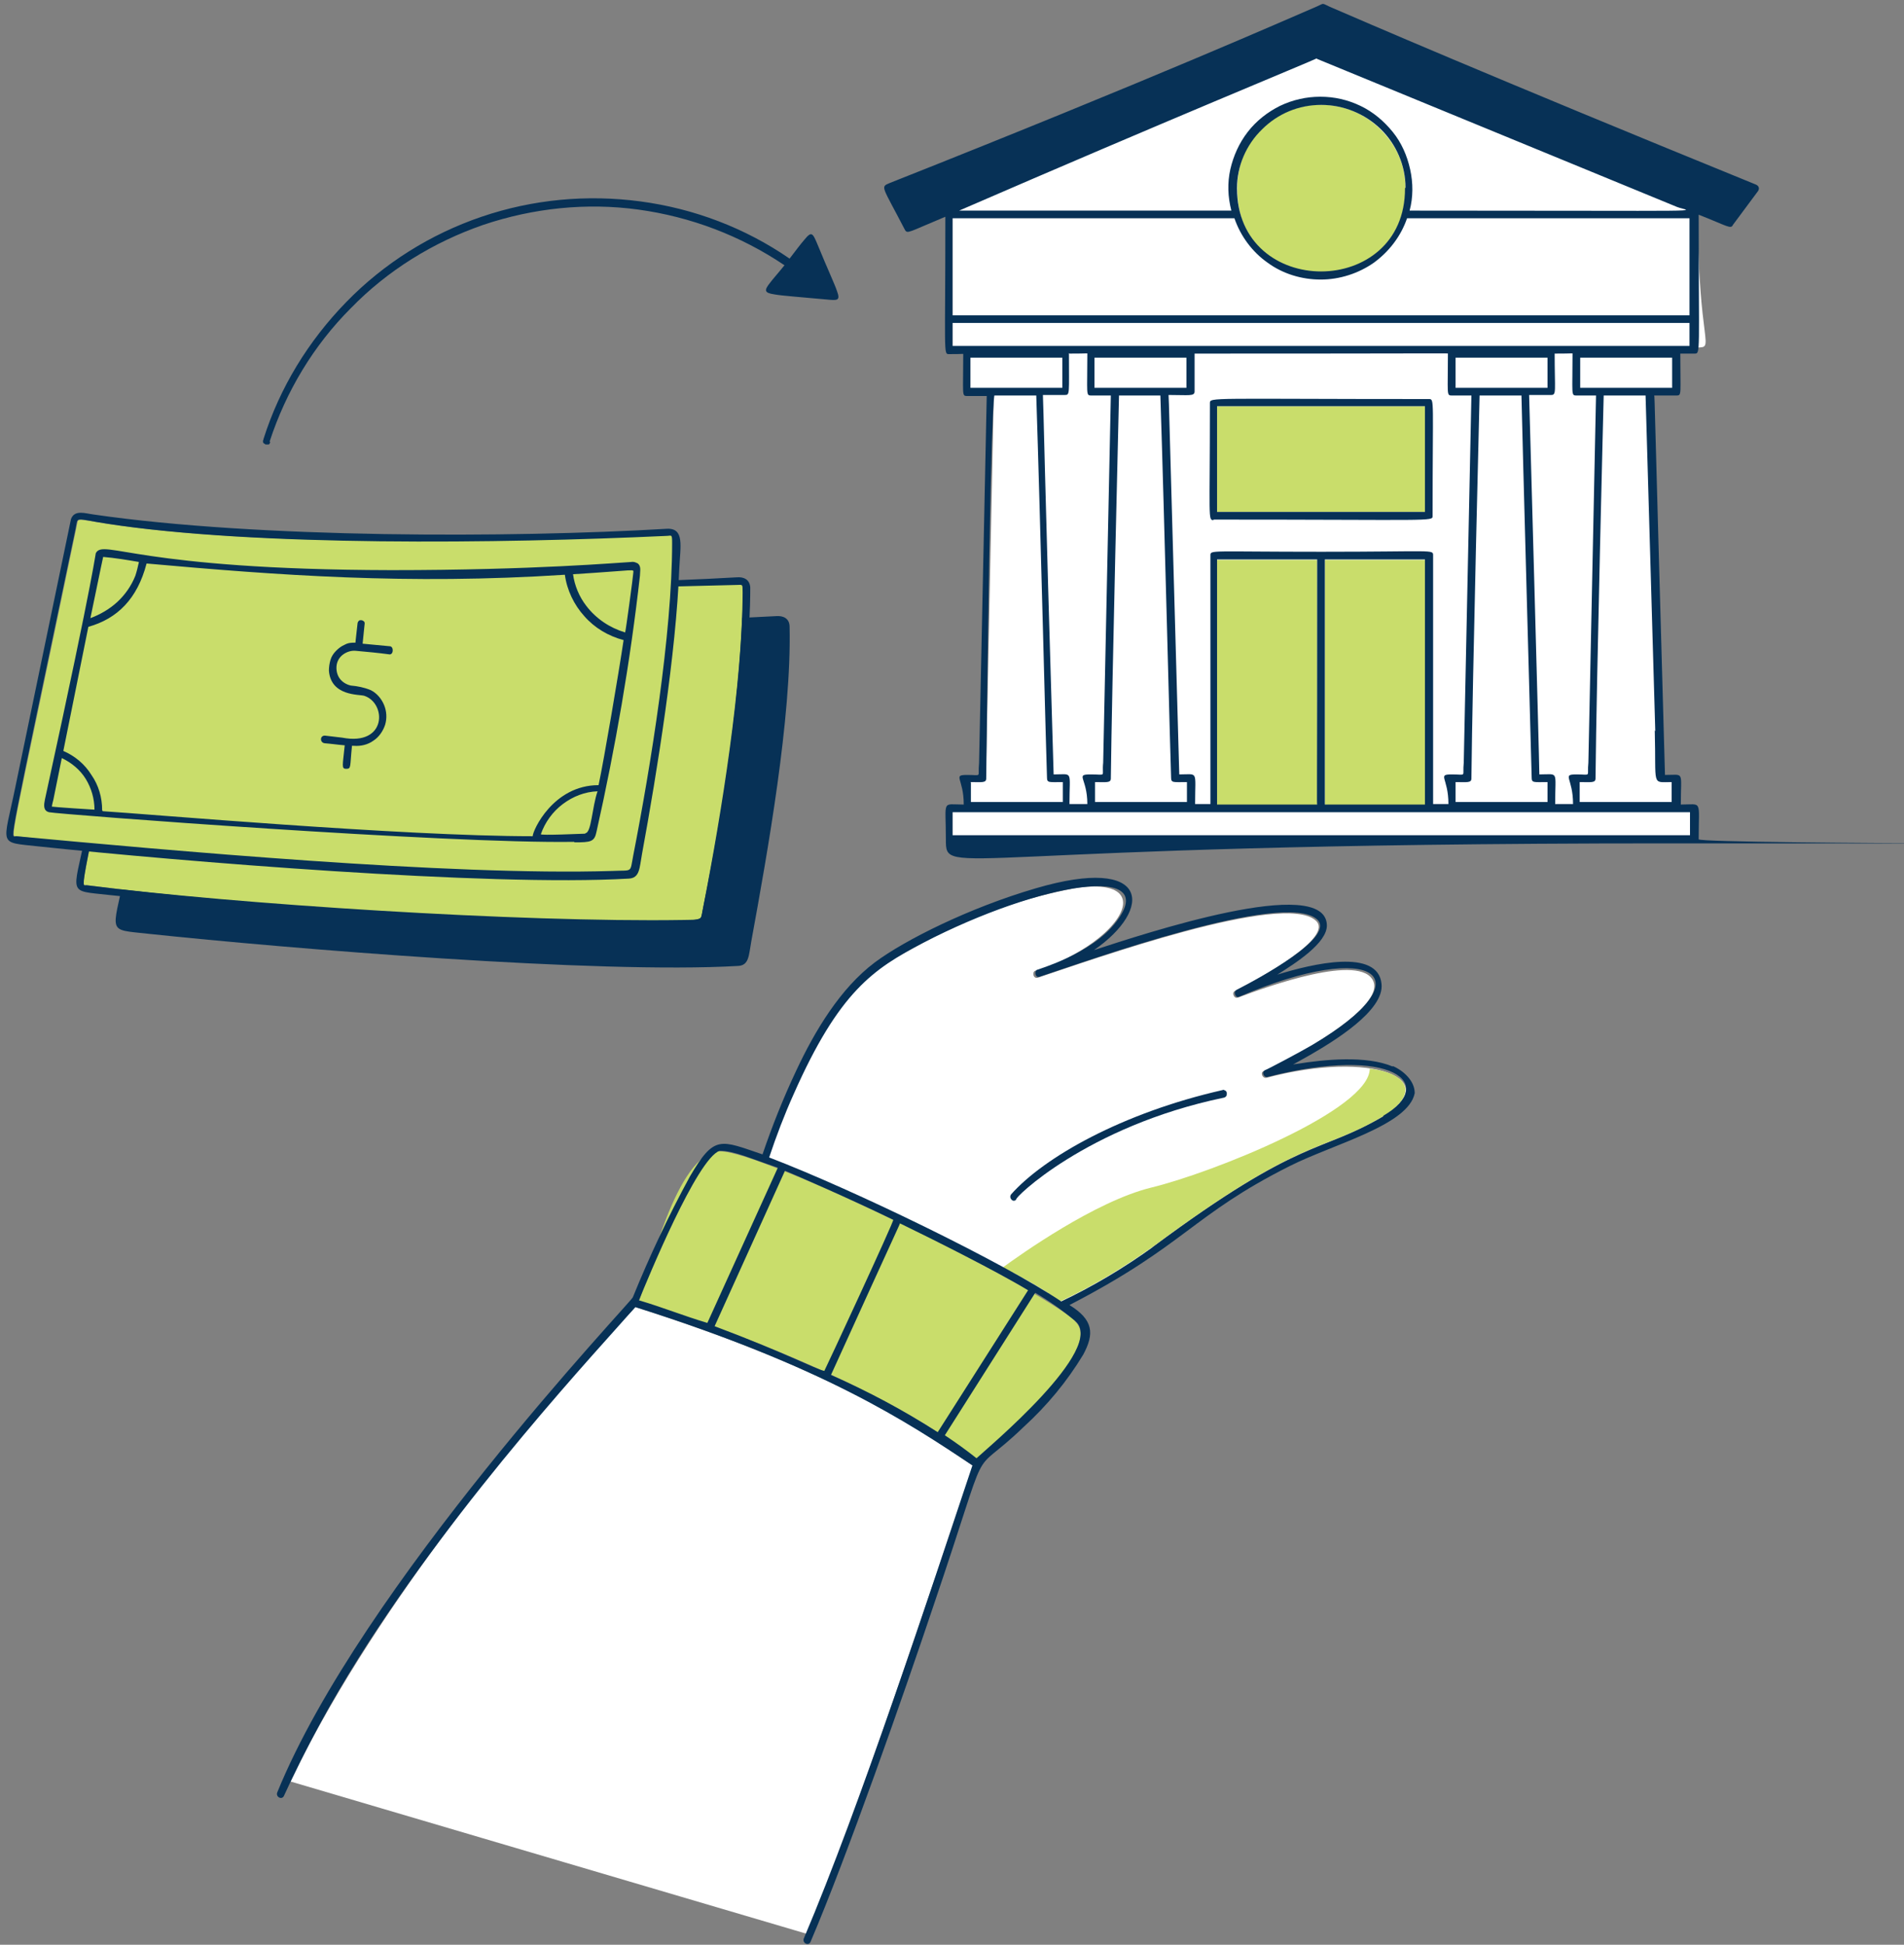 <svg width="233" height="238" viewBox="0 0 233 238" fill="none" xmlns="http://www.w3.org/2000/svg">
<rect x="0" y="0" width="233" height="238" fill="#808080" stroke="none"/>
<path d="M33 54.025C35 47.9 38.375 42.275 42.937 37.713C47.437 33.088 53 29.65 59.125 27.525C65.25 25.463 71.75 24.775 78.125 25.65C84.5 26.525 90.625 28.838 96 32.463C95.25 33.4 94.625 34.088 94.25 34.588C93.5 35.525 93.5 35.838 94.75 36.025C95.812 36.213 97.812 36.338 101.125 36.65C102.437 36.775 102.875 36.838 102.437 35.65C102.125 34.713 101.312 33.025 100.062 29.963C99.437 28.463 99.312 28.275 98.437 29.338C98 29.838 97.437 30.588 96.625 31.65C91.187 27.9 84.937 25.525 78.375 24.65C71.812 23.775 65.187 24.4 58.937 26.525C52.687 28.65 47 32.213 42.375 36.963C37.75 41.713 34.25 47.4 32.25 53.713C32.25 53.713 32.25 53.838 32.187 53.9C32.187 53.963 32.187 54.025 32.187 54.088C32.187 54.088 32.187 54.213 32.312 54.275C32.312 54.275 32.437 54.338 32.5 54.4C32.5 54.4 32.625 54.4 32.687 54.4C32.75 54.4 32.812 54.4 32.875 54.4C32.875 54.4 33 54.338 33 54.275C33 54.275 33.062 54.15 33.062 54.088L33 54.025Z" fill="#073156"/>
<path d="M215.125 23.088C209.437 20.775 162.312 0.963 162.187 0.9L109.5 22.775C108.875 23.025 108.687 22.213 111.625 27.775L116.562 25.65V42.65C119.312 42.65 118.875 42.463 118.75 43.15V47.775H121.625C121.625 48.213 121.625 47.775 120.687 93.213C120.437 95.588 121.437 95.088 118.75 95.088V98.713H116.562V102.525H207.75V98.713H205.562V95.088H203.625C203.625 94.963 202.312 48.025 202.25 47.65H205.5V43.025C205.5 42.338 205.062 42.525 207.562 42.525C210.062 42.525 207.75 42.525 207.75 25.338C207.937 25.4 211.812 27.088 212 27.088C215.312 22.838 215.187 23.088 215.062 23.088H215.125Z" fill="white"/>
<path d="M161.187 98.338V68.525H148.937V98.525C162.687 98.525 161.187 98.588 161.187 98.4V98.338Z" fill="#C9DD6B"/>
<path d="M162.125 98.338C162.125 98.588 160.562 98.525 174.375 98.525V68.525H162.125V98.338Z" fill="#C9DD6B"/>
<path d="M174.375 49.713H148.937V62.65H174.375V49.713Z" fill="#C9DD6B"/>
<path d="M163.687 13.025C156.75 11.587 149.312 17.587 151.937 26.775C155.937 37.462 172 34.65 172 23.087C172 20.712 171.187 18.4 169.625 16.587C168.125 14.775 166 13.462 163.687 13.025Z" fill="#C9DD6B"/>
<path d="M214.875 22.588C181.75 9.088 166.375 2.4 162.75 0.838C161.687 0.338 162.062 0.4 161.187 0.775C157.687 2.275 141.062 9.65 108.875 22.4C107.687 22.9 107.937 22.713 110.75 28.15C111.062 28.65 111.187 28.4 115.687 26.525C115.687 43.338 115.437 43.338 116.125 43.338C118 43.338 117.875 43.275 117.875 43.338C117.875 48.275 117.687 48.463 118.312 48.463H120.75L119.812 93.4C119.625 95.213 120.25 94.838 118.375 94.838C116.5 94.838 117.937 95.213 117.937 98.463C115.187 98.463 115.75 97.775 115.75 102.713C115.75 107.65 115.75 103.213 203.687 103.213C291.625 103.213 207.875 103.4 207.875 102.713C207.875 97.775 208.375 98.463 205.687 98.463C205.687 94.275 206.187 94.838 203.75 94.838C202.437 48.463 202.5 48.775 202.437 48.4H205.187C205.812 48.4 205.625 48.213 205.625 43.275H207.375C208.125 43.275 207.875 43.275 207.875 26.275C211.375 27.65 211.812 28.088 212.062 27.525L215.125 23.4C215.312 23.15 215.312 22.775 214.875 22.588ZM161.187 7.213L205.25 25.338C206.875 25.963 211.562 25.775 172.5 25.775C172.937 24.15 172.937 22.4 172.562 20.713C172.187 19.025 171.5 17.463 170.437 16.15C169.375 14.838 168.062 13.713 166.5 12.963C164.937 12.213 163.312 11.838 161.562 11.838C159.875 11.838 158.187 12.213 156.625 12.963C155.125 13.713 153.75 14.775 152.687 16.15C151.625 17.525 150.937 19.088 150.562 20.713C150.187 22.4 150.25 24.088 150.687 25.775H117.375C142.875 14.713 160.25 7.588 161.125 7.15L161.187 7.213ZM171.937 23.025C172 36.588 151.375 36.65 151.375 23.025C151.375 20.338 152.5 17.713 154.437 15.838C156.375 13.9 158.937 12.838 161.687 12.838C164.375 12.838 167 13.9 168.937 15.775C170.875 17.65 172 20.275 172 22.963L171.937 23.025ZM118.75 47.463V43.775H130V47.463H118.75ZM130.875 43.275C133.187 43.275 133.062 43.213 133.062 43.275C133.062 48.213 132.875 48.4 133.5 48.4H135.937L135 93.338C134.812 95.15 135.5 94.775 133.5 94.775C131.5 94.775 133.062 95.15 133.062 98.4H130.875C130.875 94.213 131.375 94.775 128.937 94.775C127.812 57.338 127.687 49.275 127.625 48.338H130.312C130.937 48.338 130.812 48.213 130.812 43.213L130.875 43.275ZM146.125 43.275C177.125 43.275 177.187 43.213 177.187 43.275C177.187 48.213 177 48.4 177.625 48.4H180.062L179.125 93.338C178.937 95.15 179.562 94.775 177.687 94.775C175.812 94.775 177.25 95.15 177.25 98.4H175.375V67.963C175.375 67.213 175.375 67.525 161.75 67.525C148.125 67.525 148.125 67.275 148.125 67.963V98.4H146.25C146.25 94.213 146.687 94.775 144.312 94.775C143 48.338 143.062 49.338 143 48.338C145.5 48.338 146.187 48.525 146.187 47.9C146.187 43.275 146.187 43.4 146.187 43.275H146.125ZM190.25 43.275C192.562 43.275 192.437 43.213 192.437 43.275C192.437 48.213 192.25 48.4 192.875 48.4H195.312L194.375 93.338C194.187 95.15 194.812 94.775 192.937 94.775C191.062 94.775 192.5 95.15 192.5 98.4H190.312C190.312 94.213 190.812 94.775 188.375 94.775C188.375 93.088 187.125 48.463 187.125 48.338H189.812C190.5 48.338 190.25 47.9 190.25 43.213V43.275ZM181.062 48.4H186.187C186.25 51.963 187.437 94.963 187.437 95.15C187.437 95.838 187.687 95.713 189.375 95.713V98.15H178.125V95.713C179.5 95.713 180.062 95.838 180.062 95.275C180.187 83.275 181.062 48.525 181.062 48.4ZM189.375 47.463H178.125V43.775H189.375V47.463ZM174.375 68.463V98.463H162.125V68.463H174.375ZM161.25 98.463H148.937V68.463H161.187C161.187 98.463 161.125 98.338 161.187 98.463H161.25ZM136.875 48.4H142C142.5 63.713 143.25 94.213 143.312 95.15C143.312 95.838 143.562 95.713 145.25 95.713V98.15H134V95.713C135.375 95.713 135.937 95.838 135.937 95.275C136.062 84.338 136.937 48.525 136.937 48.4H136.875ZM145.187 47.463H133.937V43.775H145.187V47.463ZM118.75 95.713C120.125 95.713 120.687 95.838 120.687 95.275C121.187 48.4 121.687 48.525 121.687 48.4H126.812C127.312 63.713 128.062 94.213 128.125 95.15C128.125 95.838 128.375 95.713 130.062 95.713V98.15H118.812V95.775L118.75 95.713ZM206.812 99.4V102.213H116.562V99.4H206.812ZM202.5 89.4C202.687 96.338 202.062 95.713 204.562 95.713V98.15H193.312V95.713C194.687 95.713 195.25 95.838 195.25 95.275C195.375 82.775 196.25 48.463 196.25 48.4H201.375L202.562 89.463L202.5 89.4ZM204.562 47.463H193.375V43.775H204.625V47.463H204.562ZM206.812 42.338H116.562V39.525H206.75V42.338H206.812ZM206.812 38.588H116.562V26.713H151.062C151.812 28.9 153.25 30.838 155.125 32.15C157 33.525 159.312 34.213 161.625 34.213C163.937 34.213 166.25 33.463 168.125 32.15C170 30.775 171.437 28.9 172.187 26.713H206.75V38.588H206.812Z" fill="#073156"/>
<path d="M148.5 63.587C175.375 63.587 175.312 63.837 175.312 63.149C175.312 48.899 175.562 48.837 174.875 48.837C148 48.837 148.062 48.587 148.062 49.337C148.062 63.587 147.812 63.649 148.5 63.649V63.587ZM148.937 49.712H174.375V62.649H148.937V49.712Z" fill="#073156"/>
<path d="M119 179.34C112.562 175.027 102.563 167.84 77.75 159.965C77.438 160.34 77.062 160.715 76.688 161.09C62.938 175.59 44.688 198.715 35.562 218.027L98.688 236.652C99.562 234.09 100.438 235.09 119.062 179.34H119Z" fill="white"/>
<path d="M141.062 152.589C159.688 138.776 161.625 141.151 169.188 136.651C176.875 132.089 167.938 128.464 155 131.901C154.5 132.026 154.188 131.276 154.625 131.089C154.938 131.089 169.625 123.839 168.063 120.089C166.563 116.589 155.125 120.714 151.5 122.089C151 122.276 150.688 121.464 151.125 121.276C153.938 119.839 163.375 114.714 161 112.651C157 109.089 133.625 117.464 127 119.651C126.375 119.839 126.25 118.776 126.813 118.776C127.375 118.776 133.562 116.464 136.375 112.901C138.688 109.964 137.313 107.776 131.438 108.714C124.875 109.964 118.563 112.276 112.688 115.526C106.813 118.714 102.688 120.839 96.875 134.026C95.75 136.589 94.75 139.151 93.875 141.776C101.938 144.714 122.25 154.464 129.625 159.401C133.625 157.526 137.438 155.339 141 152.714L141.062 152.589Z" fill="white"/>
<path d="M167.625 130.777C167.625 135.84 148.375 143.527 140.875 145.34C134 147.027 124.812 153.59 122.75 155.09C123.188 155.34 123.562 155.59 124 155.777C130.75 159.34 129.125 159.527 130.25 159.027C134.062 157.215 137.625 155.027 141.062 152.59C159.687 138.777 161.625 141.152 169.187 136.652C173.75 133.902 172.375 131.34 167.562 130.777H167.625Z" fill="#C9DD6B"/>
<path d="M131.562 161.652C126.687 157.277 93.5 140.902 88.125 140.902C82.75 140.902 79.312 156.465 78.188 159.215C108.938 169.027 119.125 178.59 119.5 178.59C119.875 178.215 135.625 165.34 131.562 161.715V161.652Z" fill="#C9DD6B"/>
<path d="M170.437 130.526C167.187 129.151 162.062 129.651 158.625 130.213C158.187 130.213 157.625 130.651 160.25 129.151C163.062 127.526 169.437 123.713 169.062 120.401C168.625 116.026 160.562 117.963 156.312 119.276C158.5 117.901 162.437 115.401 162.375 113.213C162.187 106.901 139.812 114.338 133.875 116.276C141.125 111.276 140.812 104.588 126.75 108.713C118.625 111.088 110.75 115.026 107.062 117.776C102.812 120.963 99.687 126.213 97.437 131.026C95.875 134.338 94.5 137.776 93.312 141.276C88.125 139.526 87.437 138.838 84.437 143.963C81.812 148.776 79.5 153.713 77.437 158.776C77.125 159.463 44.25 194.026 33.937 219.338C33.687 219.901 34.5 220.338 34.75 219.776C37.375 214.026 40.437 208.401 43.812 203.026C56.375 183.026 73.562 164.776 77.75 159.963C100.687 167.213 110.937 173.963 119 179.338C113.75 195.088 105.312 220.838 98.375 237.213C98.125 237.776 98.937 238.213 99.187 237.651C103.625 227.276 110.625 207.276 114.187 196.651C121.75 174.401 118.125 181.526 125.25 174.651C128.125 172.026 130.562 169.088 132.562 165.776C133.937 163.213 133.812 161.526 130.875 159.713C145.125 152.338 145.875 148.713 157.812 142.713C163.125 140.026 172.375 137.713 173.125 133.776C173.125 132.276 171.75 131.026 170.437 130.463V130.526ZM78.187 159.151C79.25 156.526 85.312 141.776 88.062 140.838C89.875 140.838 91.812 141.776 95.187 142.901L86.562 161.901C83.437 160.963 81.375 160.088 78.25 159.151H78.187ZM87.437 162.338L96.062 143.276C96.875 143.588 104.187 146.776 109.312 149.276C109.5 149.276 101 167.588 100.875 167.776C99.875 167.588 95.875 165.463 87.375 162.276L87.437 162.338ZM101.687 168.276C110.125 149.713 110.125 149.838 110.125 149.713C114.125 151.651 122 155.588 125.812 157.901L114.75 175.276C110.562 172.588 106.25 170.276 101.687 168.276ZM131.562 161.651C135.562 164.963 120.687 177.338 119.5 178.463C118.25 177.463 116.937 176.526 115.625 175.651L126.687 158.213C128.375 159.213 130 160.338 131.562 161.651ZM169.25 136.651C161.312 141.276 159.187 139.151 141.125 152.588C137.562 155.151 133.812 157.401 129.875 159.276C122.937 154.588 104.562 145.651 94.125 141.651C95 139.026 96 136.401 97.125 133.901C102.687 121.338 106.875 118.588 112.937 115.401C127.437 107.901 142.062 105.651 136.625 112.776C133.562 116.838 126.812 118.651 127.062 118.651C126.5 118.651 126.625 119.776 127.25 119.526C133.125 117.588 157.187 108.901 161.187 112.526C163.5 114.651 154.125 119.713 151.312 121.151C150.875 121.401 151.187 122.213 151.687 121.963C168.312 114.838 174.687 119.588 160.562 127.901C159.062 128.776 154.937 130.963 154.812 130.963C154.312 131.213 154.687 131.963 155.187 131.776C170.437 127.901 175.937 132.651 169.312 136.526L169.25 136.651Z" fill="#073156"/>
<path d="M149.625 133.401C137.25 136.213 127.75 141.651 123.75 146.151C123.375 146.588 124 147.276 124.375 146.776C123.937 146.776 132.937 137.838 149.75 134.338C149.875 134.338 150 134.213 150.062 134.151C150.125 134.088 150.125 133.901 150.125 133.776C150.125 133.651 150.062 133.526 149.937 133.463C149.812 133.401 149.687 133.338 149.625 133.401Z" fill="#073156"/>
<path d="M95 75.401C75.937 76.464 45 76.589 24.812 73.651C23.375 73.464 22.625 73.089 22 74.339L15.25 107.026C13.75 114.339 13.062 113.714 18.125 114.276C35.25 116.089 73.125 119.214 90.312 118.214C91.687 118.151 91.625 116.901 91.937 115.214C93.937 104.276 96.875 87.839 96.625 76.714C96.625 75.651 95.812 75.339 95 75.401Z" fill="#073156"/>
<path d="M90.25 71.4C71.687 71.838 51.25 72.838 33 71.338C18.187 70.088 18.25 69.213 18.062 69.838C9.5 111.025 9.812 108.213 10.625 108.338C38.875 111.963 85.125 113.9 85.812 112.275C85.812 112.025 89.937 93.525 90.75 77.088C91 71.525 91.25 71.4 90.312 71.4H90.25Z" fill="#C9DD6B"/>
<path d="M90.187 70.651C71.125 71.776 40.187 71.776 20 68.901C19.125 68.776 17.187 68.276 17.187 69.713L10.437 102.276C8.937 109.588 8.25 108.963 13.312 109.526C30.437 111.338 68.312 114.463 85.5 113.463C86.875 113.401 86.812 112.151 87.125 110.463C89.125 99.526 91.812 83.088 91.812 71.901C91.75 70.901 91 70.588 90.187 70.651ZM90.875 72.463C90.875 83.588 88.25 99.776 86.125 110.651C85.687 112.776 86.187 112.526 83.562 112.588C63.625 112.901 28.75 110.651 10.625 108.338C9.875 108.213 9.375 111.338 17.875 70.713C18.187 69.213 17.625 69.463 21.687 70.088C40.062 72.901 70.375 72.088 90.125 71.588C90.875 71.588 90.875 71.401 90.875 72.463Z" fill="#073156"/>
<path d="M81.687 65.463C63.375 65.901 42.687 66.776 24.437 65.338C11.312 64.338 9.687 63.088 9.5 63.838C0.937 105.026 1.25 102.213 2.062 102.338C30.562 105.963 76.562 107.901 77.25 106.276C79.687 94.651 81.312 82.901 82.187 71.088C82.437 65.526 82.687 65.401 81.75 65.463H81.687Z" fill="#C9DD6B"/>
<path d="M81.625 64.713C62.562 65.838 31.625 65.901 11.437 62.963C10.437 62.838 9.125 62.338 8.687 63.526L1.875 96.338C0.375 103.651 -0.313 103.026 4.75 103.588C21.875 105.401 59.75 108.526 76.937 107.526C78.312 107.463 78.25 106.213 78.562 104.526C80.437 94.338 82.75 79.838 83.125 69.588C83.25 66.838 83.812 64.588 81.562 64.713H81.625ZM82.25 66.463C82.25 77.588 79.625 93.776 77.5 104.651C77.062 106.901 77.5 106.463 74.937 106.588C55 107.213 20.187 104.026 2 102.338C1.25 102.276 0.75 105.338 9.25 64.713C9.562 63.151 9 63.463 13.062 64.088C31.312 66.901 61.125 66.526 81.5 65.588C82.187 65.588 82.25 65.276 82.25 66.463Z" fill="#073156"/>
<path d="M47.687 79.088L44.375 78.775C44.625 76.463 44.562 76.775 44.625 76.338C44.625 76.213 44.625 76.088 44.5 76.025C44.437 75.963 44.312 75.9 44.187 75.9C44.062 75.9 43.937 75.9 43.875 76.025C43.812 76.088 43.75 76.213 43.75 76.338C43.5 78.65 43.5 78.463 43.5 78.65C43.062 78.65 42.625 78.65 42.187 78.9C41.75 79.088 41.437 79.338 41.125 79.65C40.812 79.963 40.562 80.338 40.437 80.775C40.312 81.213 40.25 81.65 40.25 82.088C40.5 85.213 43.937 84.963 44.562 85.15C47.312 86.025 47.375 91.338 41.875 90.275L39.75 90.025C39.125 90.025 39.125 90.9 39.75 90.963C40.562 91.025 41.375 91.15 42.187 91.213C41.937 93.713 41.75 94.088 42.375 94.088C43 94.088 42.812 93.838 43.062 91.4V91.275C43.125 91.275 43.25 91.275 43.312 91.275C44.125 91.338 45 91.15 45.687 90.65C46.375 90.213 46.875 89.463 47.125 88.713C47.375 87.9 47.312 87.025 47 86.275C46.687 85.525 46.125 84.838 45.375 84.463C44.625 84.15 43.75 83.963 42.937 83.9C42.375 83.775 41.875 83.463 41.562 83.025C41.25 82.588 41.125 82.025 41.187 81.463C41.25 80.9 41.562 80.4 42 80.088C42.437 79.775 43 79.588 43.562 79.65C44.937 79.775 46.312 79.9 47.687 80.088C48.187 80.088 48.187 79.088 47.687 79.088Z" fill="#073156"/>
<path d="M70.312 103.088C72.312 103.088 72.75 103.026 73 101.776C75.312 91.463 77.125 81.026 78.312 70.463C78.312 69.901 78.5 69.338 78.062 68.963C77.812 68.838 77.562 68.713 77.25 68.776C75.875 68.838 65.437 69.776 47.875 69.776C16.875 69.713 12.75 65.963 11.75 67.651C11.625 67.776 11.875 68.651 5.5 97.838C5.375 98.463 5.25 99.213 6 99.401C7.125 99.651 54.687 103.276 70.25 103.026L70.312 103.088ZM71.625 102.026C71.375 102.026 66.062 102.276 66.187 102.088C66.687 100.651 67.625 99.338 68.875 98.401C70.125 97.463 71.562 96.901 73.125 96.838C72.437 98.838 72.375 101.963 71.625 101.963V102.026ZM77.5 70.088C77.5 70.401 76.562 77.338 76.5 77.401C74.625 76.838 72.937 75.713 71.75 74.151C70.875 73.026 70.312 71.651 70.125 70.276C78.125 69.776 77.5 69.588 77.5 70.088ZM12.562 68.151C14.062 68.276 15.562 68.526 17 68.776C16.875 69.338 16.75 69.901 16.562 70.463C16.062 71.713 15.312 72.776 14.375 73.651C13.437 74.526 12.25 75.213 11.062 75.651C12.625 68.151 12.375 69.276 12.625 68.151H12.562ZM6.375 98.651C6.312 98.588 6.562 97.838 6.562 97.713L7.562 92.776C8.75 93.338 9.812 94.213 10.5 95.338C11.187 96.463 11.562 97.776 11.562 99.088C11.437 99.088 6.625 98.776 6.312 98.713L6.375 98.651ZM12.5 99.151C12.5 97.588 12.062 96.088 11.187 94.838C10.375 93.526 9.187 92.526 7.75 91.901L10.812 76.713C14.375 75.713 16.812 73.276 17.937 68.963C34 70.401 49.875 71.588 69.125 70.338C69.375 72.213 70.25 74.026 71.5 75.401C72.75 76.838 74.437 77.838 76.312 78.338C75.687 82.526 73.937 92.838 73.25 96.088C67.687 96.088 65.187 101.651 65.187 102.338C49.125 102.338 17.75 99.588 12.562 99.276L12.5 99.151Z" fill="#073156"/>
</svg>
